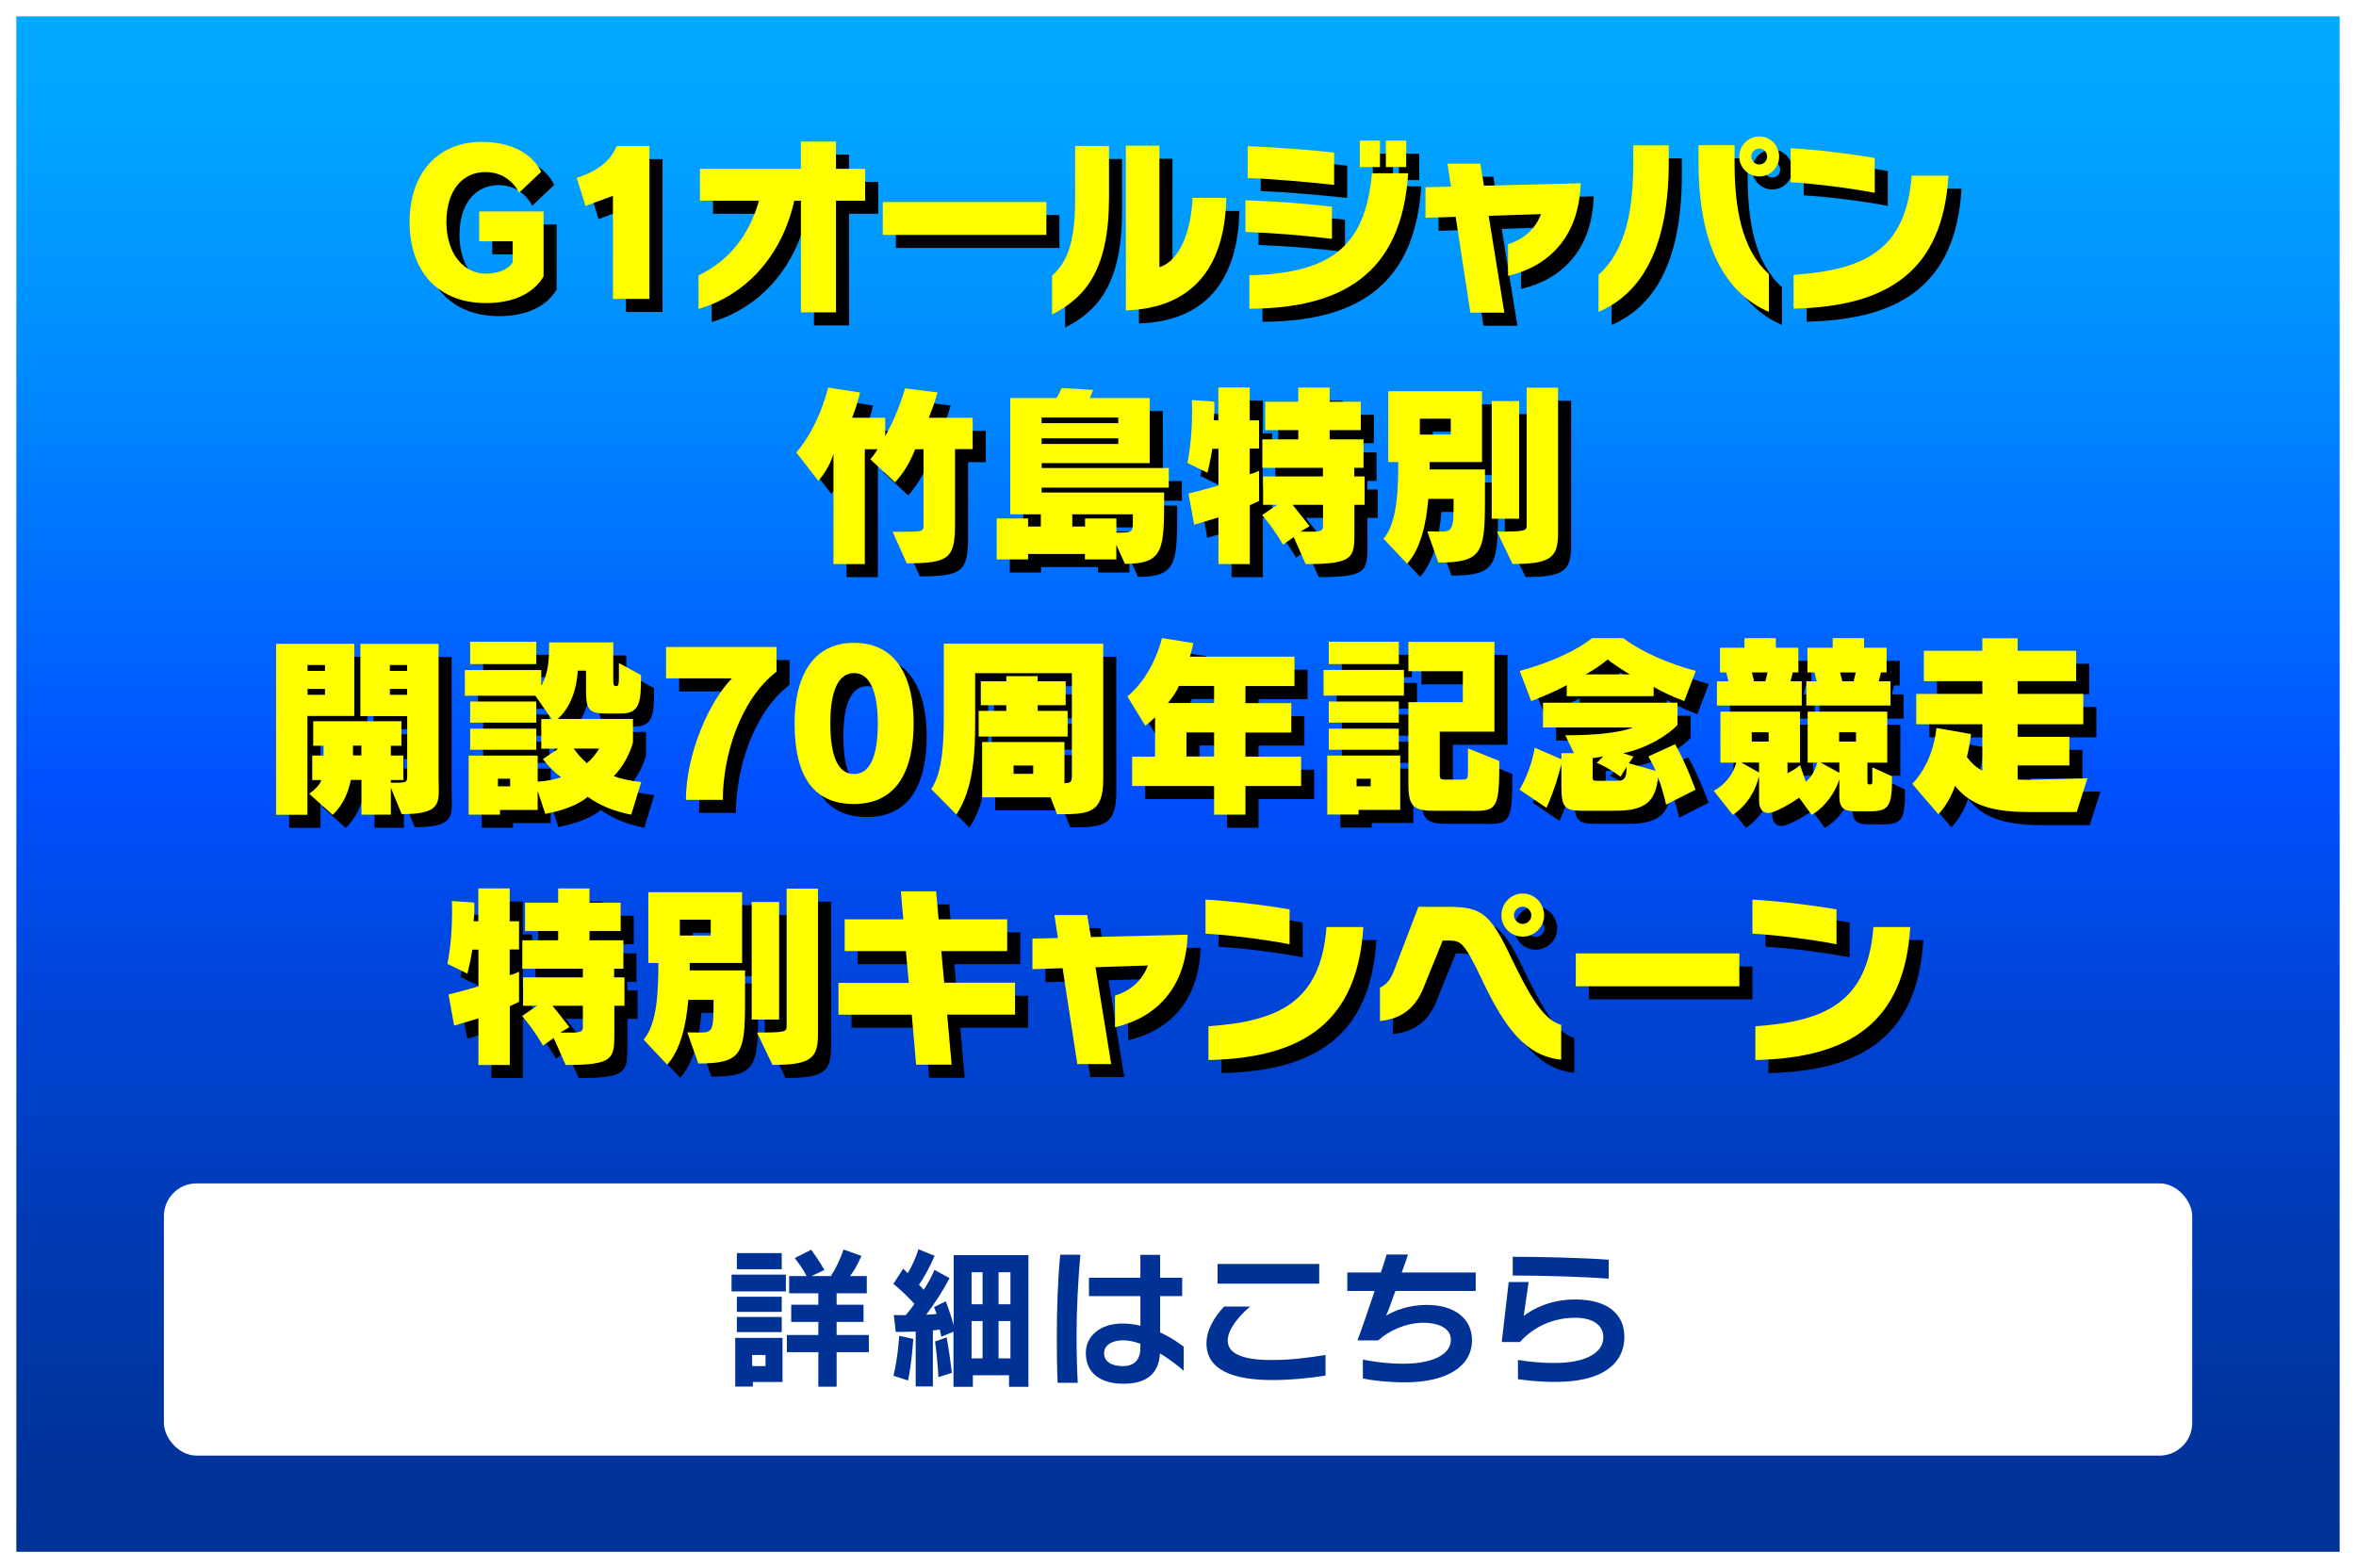 <?xml version="1.0" encoding="UTF-8"?>
<svg id="_レイヤー_2" data-name="レイヤー 2" xmlns="http://www.w3.org/2000/svg" xmlns:xlink="http://www.w3.org/1999/xlink" viewBox="0 0 216.33 144">
  <rect x="0" y="0" width="216.33" height="144" fill="#808080" stroke="none"/>
  <defs>
    <style>
      .cls-1 {
        fill: url(#_名称未設定グラデーション_119);
      }

      .cls-2 {
        fill: #fff;
      }

      .cls-3 {
        fill: #003296;
      }

      .cls-4 {
        fill: none;
        stroke: #fff;
        stroke-miterlimit: 10;
        stroke-width: 3px;
      }

      .cls-5 {
        fill: #ff0;
      }
    </style>
    <linearGradient id="_名称未設定グラデーション_119" data-name="名称未設定グラデーション 119" x1="108.17" y1="142.5" x2="108.17" y2="1.5" gradientUnits="userSpaceOnUse">
      <stop offset="0" stop-color="#003296"/>
      <stop offset=".08" stop-color="#00349d"/>
      <stop offset=".2" stop-color="#003ab2"/>
      <stop offset=".35" stop-color="#0044d5"/>
      <stop offset=".5" stop-color="#0050ff"/>
      <stop offset=".6" stop-color="#06f"/>
      <stop offset=".77" stop-color="#008bff"/>
      <stop offset=".91" stop-color="#00a1ff"/>
      <stop offset="1" stop-color="#0af"/>
    </linearGradient>
  </defs>
  <g id="design">
    <g>
      <rect class="cls-4" x="1.5" y="1.5" width="213.33" height="141"/>
      <rect class="cls-1" x="1.5" y="1.5" width="213.33" height="141"/>
    </g>
    <g>
      <g>
        <path d="M45.81,29.03c-4.32,0-7-2.84-7-7.44s2.7-7.36,6.61-7.36c2.72,0,4.66,1.08,5.47,2.75l-2.02,1.91c-.63-1.17-1.69-1.89-3.1-1.89-2.09,0-3.58,1.67-3.58,4.59s1.6,4.74,3.62,4.74c1.22,0,2.09-.43,2.47-1.04v-1.93h-3.08v-2.74h5.91v5.98c-.95,1.55-2.75,2.43-5.29,2.43Z"/>
        <path d="M57.48,28.65v-9.47l-2.52.94-.81-2.59c1.21-.38,2.14-.9,2.79-1.57.4-.4.68-.85.88-1.35h3.01v14.04h-3.35Z"/>
        <path d="M77.96,19.63v10.25h-3.22v-10.25h-.61c-1.19,5.33-4.68,8.75-8.79,9.94v-3.08c2.92-1.4,4.7-3.84,5.55-6.86h-5.42v-2.93h9.27v-2.5h3.22v2.5h2.68v2.93h-2.68Z"/>
        <path d="M82.26,22.77v-3.02h15.02v3.02h-15.02Z"/>
        <path d="M97.8,30.08v-3.56c1.3-1.17,2.12-2.86,2.12-6.99v-4.93h3.11v4.74c0,6.54-2.07,9.13-5.24,10.75ZM104.58,29.7v-15.12h3.08v11.16c2.09-.68,2.94-3.78,3.04-6.37h3.1c-.13,6.43-3.15,10.14-9.22,10.33Z"/>
        <path d="M115.56,22.51v-2.92c2.38.07,5.6.31,7.94.59v2.95c-2.52-.31-5.69-.56-7.94-.63ZM115.76,17.55v-2.93c2.29.09,5.44.31,7.94.59v2.97c-2.41-.27-5.78-.56-7.94-.63ZM115.92,29.55v-3.08c7.22-.16,10.66-2.43,11.25-9.36h3.33c-.59,9.29-6.14,12.41-14.58,12.44ZM126.06,16.54v-2.43h1.85v2.43h-1.85ZM128.45,16.54v-2.43h1.87v2.43h-1.87Z"/>
        <path d="M139.67,26.53v-2.9c1.58-.52,2.52-1.46,3.03-2.77l-4.81.16,1.44,8.89h-3.12l-1.35-8.8-2.77.09v-2.81l2.34-.05-.32-2.11h3.01l.34,2.02,8.88-.22c-.16,4.93-2.92,7.62-6.66,8.5Z"/>
        <path d="M147.98,29.83v-3.4c2.56-2.27,3.19-6.12,3.19-10.35v-1.53h3.26v1.48c0,7.94-2.48,12.1-6.45,13.81ZM157.16,16.05v-1.51h3.31v1.57c0,4.2.65,8.01,3.15,10.26v3.47c-3.98-1.73-6.46-6.01-6.46-13.79ZM162.74,17.4c-1.03,0-1.84-.83-1.84-1.82s.81-1.85,1.84-1.85,1.82.83,1.82,1.85-.83,1.82-1.82,1.82ZM162.74,14.84c-.4,0-.74.34-.74.74s.34.72.74.72.72-.32.72-.72-.32-.74-.72-.74Z"/>
        <path d="M165.62,17.94v-3.13c2.36.13,5.44.5,7.72.9v3.2c-2.07-.41-5.55-.86-7.72-.97ZM165.89,29.54v-3.1c6.43-.45,10.32-2.21,10.84-9.11h3.38c-.52,8.66-5.46,12.03-14.22,12.21Z"/>
        <path d="M88.89,42.45v6.9c0,3.1-.54,3.58-4.43,3.58l-1.3-2.9h.99c1.84,0,1.85-.04,1.85-.65v-6.93h-.77c-.72,1.93-1.85,3.04-1.85,3.04l-2.27-2.12s.34-.34.67-.92h-1.17v10.55h-2.88v-10.12s-.36,1.3-1.39,2.48l-2.02-2.61c2.14-2.48,2.92-5.96,2.92-5.96l2.92.45s-.16.92-.72,2.32h3.04v1.69c1.21-2.12,1.82-4.39,1.82-4.39l2.99.38s-.27,1.01-.81,2.32h4.03v2.88h-1.62Z"/>
        <path d="M96.84,45.98v.45h11.25v.45c0,4.77-.02,6.1-3.6,6.1l-.79-1.76v1.35h-2.88v-.5h-5.22v.5h-2.88v-3.76h2.88v.74h1.17v-1.12h-2.81v-10.68h4.25c.16-.25.32-.56.47-.92l2.9.18c-.11.25-.22.5-.32.74h5.51v5.98h-9.92v.45h11.67v1.8h-11.67ZM103.88,39.54h-7.04v.52h7.04v-.52ZM103.88,41.45h-7.04v.52h7.04v-.52ZM105.22,48.43h-5.56v1.12h1.17v-.74h2.88v1.3c1.39,0,1.51,0,1.51-.9v-.77Z"/>
        <path d="M115.96,47.62v5.38h-2.88v-4.29s-1.42.45-2.23.67l-.52-2.86c1.01-.23,2.75-.74,2.75-.74v-3.37h-.56c-.18,1.12-.45,2.2-.45,2.2l-1.84-.9c.36-1.76.43-3.71.43-4.83,0-.58-.02-.94-.02-.94l2.05.14s.02.18.02.5c0,.31-.02.74-.07,1.22h.43v-3.02h2.88v3.02h.86v2.59h-.86v2.36c.52-.13.86-.32.86-.32v2.77s-.27.14-.86.4ZM125.56,47.57v2.5c0,2.34-.04,2.93-4.47,2.93l-1.1-2.48-.99.7s-.7-1.31-1.91-2.72l1.37-.94h-1.28v-2.61h5.49v-.79h-5.56v-2.61h3.3v-.85h-3.04v-2.61h3.04v-1.3h2.88v1.3h2.86v2.61h-2.86v.85h3.11v2.61h-.85v.79h.95v2.61h-.95ZM122.68,49.13v-1.57h-2.79c.99,1.22,1.55,1.96,1.55,1.96l-.83.5h1.17c.81,0,.9-.18.9-.52v-.38Z"/>
        <path d="M133.27,52.86l-1.01-2.86c.49,0,.86.02,1.17.02,1.22,0,1.24-.27,1.24-3.01h-2.32c-.18,2.2-.68,4.57-1.95,5.96l-2.16-2.3c1.28-1.49,1.35-4.65,1.35-7.04h-.92v-6.5h8.61v6.5h-4.81v.68h5.08v2.84c0,4.83-.29,5.71-4.29,5.71ZM134.41,39.65h-2.84v1.46h2.84v-1.46ZM138.17,48.83v-10.8h2.52v10.8h-2.52ZM140.08,52.99l-1.42-2.97c2.68,0,2.72-.07,2.72-.63v-12.59h2.88v13.38c0,2.27-.74,2.81-4.18,2.81Z"/>
        <path d="M29.43,66.95v9.07h-2.88v-15.7h7.18v6.63h-4.3ZM31.04,62.27h-1.6v.54h1.6v-.54ZM31.04,64.46h-1.6v.54h1.6v-.54ZM38.08,75.95l-.99-2.41v2.47h-2.7v-3.19h-.97c-.23,1.06-.63,2.2-1.67,3.21l-2.16-1.94c.47-.31.99-.85,1.13-1.26h-.85v-2.25h1.04v-.9h-.95v-2.25h8.1v2.25h-.97v.9h1.15v2.25h-1.15v.25h.22c1.19,0,1.28-.02,1.28-.59v-5.53h-4.3v-6.63h7.18v12.23c0,.45.02.86.02,1.24,0,1.44-.31,2.16-3.4,2.16ZM34.38,69.67h-.77v.9h.77v-.9ZM38.58,62.27h-1.58v.54h1.58v-.54ZM38.58,64.46h-1.58v.54h1.58v-.54Z"/>
        <path d="M59.17,76.01c-1.44-.27-2.88-.81-4-1.64-.43.36-.97.67-1.6.92-.7.29-1.51.5-2.3.65l-.7-2.11v1.75h-3.46v.43h-2.88v-5.42h6.34v2.39c.83-.05,1.71-.23,2.14-.41-.59-.43-1.28-1.15-1.66-1.67l1.42-.95h-1.57v-2.72h.95l-1.49-2.14h-6.48v-2.36h7.02v1.4c.7-1.12.72-2.5.72-3.94h5.89v3.51c0,.5.09.5.32.5.18,0,.2-.31.2-.9v-1.21l2.03,1.1c0,2.43-.07,3.53-1.82,3.53h-1.39c-1.44,0-1.84-.25-1.84-2v-1.93h-.77s0,2.77-1.82,4.43h6.9v2.14s-.38,1.69-1.76,3.11c.68.27,1.64.47,2.52.54l-.92,2.99ZM44.37,62.18v-2.05h6.07v2.05h-6.07ZM44.37,67.56v-1.94h6.07v1.94h-6.07ZM44.37,70.05v-1.94h6.07v1.94h-6.07ZM48.04,72.71h-1.12v.7h1.12v-.7ZM53.88,69.94c.27.4.74.94,1.22,1.35.43-.38.86-.9,1.12-1.35h-2.34Z"/>
        <path d="M67.56,74.65h-3.38c.02-4.27,2.16-9.06,4.23-11.16h-6.05v-2.88h10.14v2.27c-3.35,2.59-4.92,7.72-4.93,11.78Z"/>
        <path d="M79.62,75.03c-3.82,0-5.46-2.65-5.46-7.42,0-4.25,1.64-7.38,5.46-7.38s5.47,3.06,5.47,7.38c0,4.54-1.67,7.42-5.47,7.42ZM79.62,63.01c-1.48,0-2.18,1.71-2.18,4.61,0,3.06.72,4.66,2.18,4.66s2.18-1.6,2.18-4.66c0-2.84-.7-4.61-2.18-4.61Z"/>
        <path d="M98.27,75.99l-.61-1.57h-6.28v-5.08h7.56v3.78c.67,0,.68-.22.68-.77v-9.33h-8.88v4.5c0,2.59-.11,6.09-1.73,8.48l-2.3-2.34c1.12-1.67,1.15-4.65,1.15-6.99v-6.36h14.64v12.44c0,3.21-1.39,3.22-4.23,3.22ZM91.06,68.84v-2.36h2.54v-.52h-2.34v-2.2h2.34v-.47h2.88v.47h2.57v2.2h-2.57v.52h2.75v2.36h-8.17ZM96.07,71.5h-1.8v.76h1.8v-.76Z"/>
        <path d="M115.56,73.38v2.63h-2.88v-2.63h-7.53v-2.7h2.11v-3.6c-.2.18-.61.56-.9.76l-1.64-2.68c2.47-2.07,3.17-5.37,3.17-5.37l2.88.47s-.09.49-.31,1.24h9.6v2.7h-4.5v1.57h4.21v2.7h-4.21v2.21h5.11v2.7h-5.11ZM112.68,64.19h-3.24c-.25.68-1.01,1.57-1.01,1.57h4.25v-1.57ZM112.68,68.46h-2.54v2.21h2.54v-2.21Z"/>
        <path d="M122.73,65.08v-2.36h7.38v2.36h-7.38ZM125.95,75.57v.43h-2.88v-5.42h6.7v4.99h-3.82ZM123.21,62.18v-2.05h6.43v2.05h-6.43ZM123.21,67.56v-1.94h6.43v1.94h-6.43ZM123.21,70.05v-1.94h6.43v1.94h-6.43ZM127.06,72.71h-1.3v.7h1.3v-.7ZM136.35,75.65h-3.58c-1.8,0-2.25-.47-2.25-2.41v-7.56h5v-2.84h-5v-2.7h7.9v8.25h-5.02v3.91c0,.41.04.49.5.49h1.37c.7,0,.72-.02.72-.83v-2.03l2.88,1.15c0,4.41-.22,4.59-2.52,4.59Z"/>
        <path d="M154.18,75.09s-.27-1.28-.74-2.54c-.2,2.34-1.3,3.1-3.92,3.1h-3.08c-1.48,0-1.87-.29-1.87-2.09v-2.25c-.16.74-.59,2.32-1.37,4.07l-2.48-1.67c1.12-1.84,1.4-3.85,1.4-3.85l2.45,1.06v-.56h1.15l-.79-1.64h.16c4.65,0,6.05-.72,6.05-.72h-8.26v-2.27h12.35v2.03c-.85.95-2.84,2.16-4.99,2.61.4.13.95.31.95.31l-.43.61,2.47.7c-.2-.47-.67-1.33-.67-1.33l2.45-1.12c1.12,2,1.87,4.18,1.87,4.18l-2.7,1.37ZM155.85,65.58c-.88-.32-1.91-.79-2.81-1.3v.85h-7.98v-1.01c-.77.41-2.07,1.01-3.26,1.46l-1.06-2.77c3.19-.86,5.4-2.03,6.66-3.01h2.85c1.87,1.4,4.41,2.41,6.66,3.01l-1.06,2.77ZM148.81,61.76c-.45.41-1.39,1.03-2.02,1.37h4.07c-.52-.29-1.57-.99-2.05-1.37ZM150,72.53s-.97-.77-2.18-1.28l.59-.59c-.25.05-.72.13-.97.16v1.76c0,.25.05.32.36.32h1.82c.52-.02.94.05.94-1.28l-.56.9Z"/>
        <path d="M172.28,75.7h-.61c-.99,0-1.58-.14-1.58-1.37v-1.58c-.32,1.12-1.26,2.54-2.54,3.28l-1.15-1.58c-.97.68-1.82,1.1-2.36,1.31-.18.07-.34.09-.49.09-.54,0-.83-.43-.83-1.13v-2.25c-.29,1.21-1.01,2.61-2.41,3.56l-1.75-2.21c1.08-.58,1.8-1.58,2.07-2.59h-1.46v-4.68h7.31v4.68h-1.15v.97c.47-.22.94-.54,1.15-.74l.54,1.53c.45-.41.81-.9,1.04-1.76h-.88v-4.68h7.31v4.68h-1.82v1.8c0,.2.05.2.23.2s.22-.02.22-.31v-1.26l1.8.83v.45c0,2.77-.58,2.77-2.65,2.77ZM158.85,65.99v-2.23h1.06l-.2-.81h-.58v-2.27h2.25v-.88h2.88v.88h2.07v2.27h-.52l-.2.81h1.03v2.23h-7.8ZM162.72,71.22h-1.64l1.64.92v-.92ZM162.06,62.95l.2.81h1.04l.2-.81h-1.44ZM163.6,68.44h-1.55v.86h1.55v-.86ZM167.06,65.99v-2.23h.95l-.2-.81h-.65v-2.27h2.32v-.88h2.88v.88h2.07v2.27h-.52l-.2.81h1.08v2.23h-7.74ZM170.09,71.22h-1.73l1.73.95v-.95ZM171.62,68.44h-1.55v.86h1.55v-.86ZM170.16,62.95l.2.81h1.04l.2-.81h-1.44Z"/>
        <path d="M191.89,75.77h-4.23c-3.4,0-5.46-.54-6.95-2.41-.54,1.66-1.53,2.61-1.53,2.61l-2.4-2.79s1.85-1.67,2.23-5.13l3.17.56c-.09.76-.22,1.46-.38,2.11.4.54.86.95,1.42,1.26v-4.27h-6.07v-2.79h6.07v-1.17h-5.37v-2.79h5.37v-1.15h3.24v1.15h5.37v2.79h-5.37v1.17h6.03v2.79h-6.03v1.15h4.75v2.63h-4.75v1.3c.38,0,.77.02,1.19.02l5.22-.14-.99,3.11Z"/>
        <path d="M48.01,93.62v5.38h-2.88v-4.29s-1.42.45-2.23.67l-.52-2.86c1.01-.23,2.75-.74,2.75-.74v-3.37h-.56c-.18,1.12-.45,2.2-.45,2.2l-1.84-.9c.36-1.76.43-3.71.43-4.83,0-.58-.02-.94-.02-.94l2.05.14s.02.18.02.5c0,.31-.02.74-.07,1.22h.43v-3.02h2.88v3.02h.86v2.59h-.86v2.36c.52-.13.86-.32.86-.32v2.77s-.27.14-.86.4ZM57.61,93.57v2.5c0,2.34-.04,2.93-4.47,2.93l-1.1-2.48-.99.7s-.7-1.31-1.91-2.72l1.37-.94h-1.28v-2.61h5.49v-.79h-5.56v-2.61h3.29v-.85h-3.04v-2.61h3.04v-1.3h2.88v1.3h2.86v2.61h-2.86v.85h3.11v2.61h-.85v.79h.95v2.61h-.95ZM54.72,95.13v-1.57h-2.79c.99,1.22,1.55,1.96,1.55,1.96l-.83.5h1.17c.81,0,.9-.18.9-.52v-.38Z"/>
        <path d="M65.32,98.86l-1.01-2.86c.49,0,.86.02,1.17.02,1.22,0,1.24-.27,1.24-3.01h-2.32c-.18,2.2-.68,4.57-1.94,5.96l-2.16-2.3c1.28-1.49,1.35-4.65,1.35-7.04h-.92v-6.5h8.61v6.5h-4.81v.68h5.08v2.84c0,4.83-.29,5.71-4.29,5.71ZM66.46,85.65h-2.84v1.46h2.84v-1.46ZM70.22,94.83v-10.8h2.52v10.8h-2.52ZM72.13,98.99l-1.42-2.97c2.68,0,2.72-.07,2.72-.63v-12.59h2.88v13.38c0,2.27-.74,2.81-4.18,2.81Z"/>
        <path d="M88.17,94.38l.41,4.59h-3.26l-.4-4.59h-6.73v-2.92h6.46l-.27-2.92h-5.62v-2.92h5.38l-.22-2.57h3.24l.22,2.57h6.3v2.92h-6.05l.27,2.9h6.5v2.93h-6.25Z"/>
        <path d="M103.58,95.53v-2.9c1.58-.52,2.52-1.46,3.02-2.77l-4.81.16,1.44,8.89h-3.11l-1.35-8.8-2.77.09v-2.81l2.34-.05-.32-2.11h3.01l.34,2.02,8.88-.22c-.16,4.93-2.92,7.62-6.66,8.5Z"/>
        <path d="M111.89,86.94v-3.13c2.36.13,5.44.5,7.72.9v3.2c-2.07-.41-5.55-.86-7.72-.97ZM112.16,98.54v-3.1c6.43-.45,10.32-2.21,10.84-9.11h3.38c-.52,8.66-5.46,12.03-14.22,12.21Z"/>
        <path d="M137.31,91.23c-1.67-3.46-1.91-3.66-3.1-3.66h-.54l-1.6,3.93c-.79,2.25-2.12,3.24-4.16,3.46v-3.06c.61-.29,1.01-.76,1.37-1.78l2.16-5.65h2.61c3.17,0,3.94.52,5.91,4.68,1.4,2.86,2.79,5.69,4.59,6.16v3.2c-3.29-.34-5.19-2.97-7.24-7.27ZM141.02,87.21c-1.1,0-1.96-.88-1.96-1.96s.86-2,1.96-2,1.96.92,1.96,2-.88,1.96-1.96,1.96ZM141.02,84.46c-.43,0-.81.36-.81.79s.38.79.81.79.79-.36.79-.79-.38-.79-.79-.79Z"/>
        <path d="M145.89,91.77v-3.02h15.02v3.02h-15.02Z"/>
        <path d="M162.11,86.94v-3.13c2.36.13,5.44.5,7.72.9v3.2c-2.07-.41-5.55-.86-7.72-.97ZM162.38,98.54v-3.1c6.43-.45,10.32-2.21,10.84-9.11h3.38c-.52,8.66-5.46,12.03-14.22,12.21Z"/>
      </g>
      <g>
        <path class="cls-5" d="M44.61,27.83c-4.32,0-7-2.84-7-7.44s2.7-7.36,6.61-7.36c2.72,0,4.66,1.08,5.47,2.75l-2.02,1.91c-.63-1.17-1.69-1.89-3.1-1.89-2.09,0-3.58,1.67-3.58,4.59s1.6,4.74,3.62,4.74c1.22,0,2.09-.43,2.47-1.04v-1.93h-3.08v-2.74h5.91v5.98c-.95,1.55-2.75,2.43-5.29,2.43Z"/>
        <path class="cls-5" d="M56.28,27.45v-9.47l-2.52.94-.81-2.59c1.21-.38,2.14-.9,2.79-1.57.4-.4.68-.85.88-1.35h3.01v14.04h-3.35Z"/>
        <path class="cls-5" d="M76.76,18.43v10.25h-3.22v-10.25h-.61c-1.19,5.33-4.68,8.75-8.79,9.94v-3.08c2.92-1.4,4.7-3.84,5.55-6.86h-5.42v-2.93h9.27v-2.5h3.22v2.5h2.68v2.93h-2.68Z"/>
        <path class="cls-5" d="M81.06,21.57v-3.02h15.02v3.02h-15.02Z"/>
        <path class="cls-5" d="M96.6,28.88v-3.56c1.3-1.17,2.12-2.86,2.12-6.99v-4.93h3.11v4.74c0,6.54-2.07,9.13-5.24,10.75ZM103.38,28.5v-15.12h3.08v11.16c2.09-.68,2.94-3.78,3.04-6.37h3.1c-.13,6.43-3.15,10.14-9.22,10.33Z"/>
        <path class="cls-5" d="M114.36,21.31v-2.92c2.38.07,5.6.31,7.94.59v2.95c-2.52-.31-5.69-.56-7.94-.63ZM114.56,16.35v-2.93c2.29.09,5.44.31,7.94.59v2.97c-2.41-.27-5.78-.56-7.94-.63ZM114.72,28.35v-3.08c7.22-.16,10.66-2.43,11.25-9.36h3.33c-.59,9.29-6.14,12.41-14.58,12.44ZM124.86,15.34v-2.43h1.85v2.43h-1.85ZM127.25,15.34v-2.43h1.87v2.43h-1.87Z"/>
        <path class="cls-5" d="M138.47,25.33v-2.9c1.58-.52,2.52-1.46,3.03-2.77l-4.81.16,1.44,8.89h-3.12l-1.35-8.8-2.77.09v-2.81l2.34-.05-.32-2.11h3.01l.34,2.02,8.88-.22c-.16,4.93-2.92,7.62-6.66,8.5Z"/>
        <path class="cls-5" d="M146.78,28.63v-3.4c2.56-2.27,3.19-6.12,3.19-10.35v-1.53h3.26v1.48c0,7.94-2.48,12.1-6.45,13.81ZM155.96,14.85v-1.51h3.31v1.57c0,4.2.65,8.01,3.15,10.26v3.47c-3.98-1.73-6.46-6.01-6.46-13.79ZM161.54,16.2c-1.03,0-1.84-.83-1.84-1.82s.81-1.85,1.84-1.85,1.82.83,1.82,1.85-.83,1.82-1.82,1.82ZM161.54,13.64c-.4,0-.74.34-.74.74s.34.72.74.72.72-.32.72-.72-.32-.74-.72-.74Z"/>
        <path class="cls-5" d="M164.42,16.74v-3.13c2.36.13,5.44.5,7.72.9v3.2c-2.07-.41-5.55-.86-7.72-.97ZM164.69,28.34v-3.1c6.43-.45,10.32-2.21,10.84-9.11h3.38c-.52,8.66-5.46,12.03-14.22,12.21Z"/>
        <path class="cls-5" d="M87.69,41.25v6.9c0,3.1-.54,3.58-4.43,3.58l-1.3-2.9h.99c1.84,0,1.85-.04,1.85-.65v-6.93h-.77c-.72,1.93-1.85,3.04-1.85,3.04l-2.27-2.12s.34-.34.67-.92h-1.17v10.55h-2.88v-10.12s-.36,1.3-1.39,2.48l-2.02-2.61c2.14-2.48,2.92-5.96,2.92-5.96l2.92.45s-.16.92-.72,2.32h3.04v1.69c1.21-2.12,1.82-4.39,1.82-4.39l2.99.38s-.27,1.01-.81,2.32h4.03v2.88h-1.62Z"/>
        <path class="cls-5" d="M95.64,44.78v.45h11.25v.45c0,4.77-.02,6.1-3.6,6.1l-.79-1.76v1.35h-2.88v-.5h-5.22v.5h-2.88v-3.76h2.88v.74h1.17v-1.12h-2.81v-10.68h4.25c.16-.25.32-.56.47-.92l2.9.18c-.11.25-.22.5-.32.74h5.51v5.98h-9.92v.45h11.67v1.8h-11.67ZM102.68,38.34h-7.04v.52h7.04v-.52ZM102.68,40.25h-7.04v.52h7.04v-.52ZM104.02,47.23h-5.56v1.12h1.17v-.74h2.88v1.3c1.39,0,1.51,0,1.51-.9v-.77Z"/>
        <path class="cls-5" d="M114.76,46.42v5.38h-2.88v-4.29s-1.42.45-2.23.67l-.52-2.86c1.01-.23,2.75-.74,2.75-.74v-3.37h-.56c-.18,1.12-.45,2.2-.45,2.2l-1.84-.9c.36-1.76.43-3.71.43-4.83,0-.58-.02-.94-.02-.94l2.05.14s.02.18.02.5c0,.31-.02.74-.07,1.22h.43v-3.02h2.88v3.02h.86v2.59h-.86v2.36c.52-.13.86-.32.86-.32v2.77s-.27.14-.86.4ZM124.36,46.37v2.5c0,2.34-.04,2.93-4.47,2.93l-1.1-2.48-.99.7s-.7-1.31-1.91-2.72l1.37-.94h-1.28v-2.61h5.49v-.79h-5.56v-2.61h3.3v-.85h-3.04v-2.61h3.04v-1.3h2.88v1.3h2.86v2.61h-2.86v.85h3.11v2.61h-.85v.79h.95v2.61h-.95ZM121.48,47.93v-1.57h-2.79c.99,1.22,1.55,1.96,1.55,1.96l-.83.5h1.17c.81,0,.9-.18.9-.52v-.38Z"/>
        <path class="cls-5" d="M132.07,51.66l-1.01-2.86c.49,0,.86.02,1.17.02,1.22,0,1.24-.27,1.24-3.01h-2.32c-.18,2.2-.68,4.57-1.95,5.96l-2.16-2.3c1.28-1.49,1.35-4.65,1.35-7.04h-.92v-6.5h8.61v6.5h-4.81v.68h5.08v2.84c0,4.83-.29,5.71-4.29,5.71ZM133.21,38.45h-2.84v1.46h2.84v-1.46ZM136.97,47.63v-10.8h2.52v10.8h-2.52ZM138.88,51.79l-1.42-2.97c2.68,0,2.72-.07,2.72-.63v-12.59h2.88v13.38c0,2.27-.74,2.81-4.18,2.81Z"/>
        <path class="cls-5" d="M28.23,65.75v9.07h-2.88v-15.7h7.18v6.63h-4.3ZM29.84,61.07h-1.6v.54h1.6v-.54ZM29.84,63.26h-1.6v.54h1.6v-.54ZM36.88,74.75l-.99-2.41v2.47h-2.7v-3.19h-.97c-.23,1.06-.63,2.2-1.67,3.21l-2.16-1.94c.47-.31.99-.85,1.13-1.26h-.85v-2.25h1.04v-.9h-.95v-2.25h8.1v2.25h-.97v.9h1.15v2.25h-1.15v.25h.22c1.19,0,1.28-.02,1.28-.59v-5.53h-4.3v-6.63h7.18v12.23c0,.45.02.86.02,1.24,0,1.44-.31,2.16-3.4,2.16ZM33.18,68.47h-.77v.9h.77v-.9ZM37.38,61.07h-1.58v.54h1.58v-.54ZM37.38,63.26h-1.58v.54h1.58v-.54Z"/>
        <path class="cls-5" d="M57.97,74.81c-1.44-.27-2.88-.81-4-1.64-.43.36-.97.67-1.6.92-.7.29-1.51.5-2.3.65l-.7-2.11v1.75h-3.46v.43h-2.88v-5.42h6.34v2.39c.83-.05,1.71-.23,2.14-.41-.59-.43-1.28-1.15-1.66-1.67l1.42-.95h-1.57v-2.72h.95l-1.49-2.14h-6.48v-2.36h7.02v1.4c.7-1.12.72-2.5.72-3.94h5.89v3.51c0,.5.09.5.32.5.18,0,.2-.31.2-.9v-1.21l2.03,1.1c0,2.43-.07,3.53-1.82,3.53h-1.39c-1.44,0-1.84-.25-1.84-2v-1.93h-.77s0,2.77-1.82,4.43h6.9v2.14s-.38,1.69-1.76,3.11c.68.27,1.64.47,2.52.54l-.92,2.99ZM43.17,60.98v-2.05h6.07v2.05h-6.07ZM43.17,66.36v-1.94h6.07v1.94h-6.07ZM43.17,68.85v-1.94h6.07v1.94h-6.07ZM46.84,71.51h-1.12v.7h1.12v-.7ZM52.68,68.74c.27.4.74.94,1.22,1.35.43-.38.86-.9,1.12-1.35h-2.34Z"/>
        <path class="cls-5" d="M66.36,73.45h-3.38c.02-4.27,2.16-9.06,4.23-11.16h-6.05v-2.88h10.14v2.27c-3.35,2.59-4.92,7.72-4.93,11.78Z"/>
        <path class="cls-5" d="M78.42,73.83c-3.82,0-5.46-2.65-5.46-7.42,0-4.25,1.64-7.38,5.46-7.38s5.47,3.06,5.47,7.38c0,4.54-1.67,7.42-5.47,7.42ZM78.42,61.81c-1.48,0-2.18,1.71-2.18,4.61,0,3.06.72,4.66,2.18,4.66s2.18-1.6,2.18-4.66c0-2.84-.7-4.61-2.18-4.61Z"/>
        <path class="cls-5" d="M97.07,74.79l-.61-1.57h-6.28v-5.08h7.56v3.78c.67,0,.68-.22.68-.77v-9.33h-8.88v4.5c0,2.59-.11,6.09-1.73,8.48l-2.3-2.34c1.12-1.67,1.15-4.65,1.15-6.99v-6.36h14.64v12.44c0,3.21-1.39,3.22-4.23,3.22ZM89.86,67.64v-2.36h2.54v-.52h-2.34v-2.2h2.34v-.47h2.88v.47h2.57v2.2h-2.57v.52h2.75v2.36h-8.17ZM94.87,70.3h-1.8v.76h1.8v-.76Z"/>
        <path class="cls-5" d="M114.36,72.18v2.63h-2.88v-2.63h-7.53v-2.7h2.11v-3.6c-.2.18-.61.56-.9.76l-1.64-2.68c2.47-2.07,3.17-5.37,3.17-5.37l2.88.47s-.09.49-.31,1.24h9.6v2.7h-4.5v1.57h4.21v2.7h-4.21v2.21h5.11v2.7h-5.11ZM111.48,62.99h-3.24c-.25.68-1.01,1.57-1.01,1.57h4.25v-1.57ZM111.48,67.26h-2.54v2.21h2.54v-2.21Z"/>
        <path class="cls-5" d="M121.53,63.88v-2.36h7.38v2.36h-7.38ZM124.75,74.37v.43h-2.88v-5.42h6.7v4.99h-3.82ZM122.01,60.98v-2.05h6.43v2.05h-6.43ZM122.01,66.36v-1.94h6.43v1.94h-6.43ZM122.01,68.85v-1.94h6.43v1.94h-6.43ZM125.86,71.51h-1.3v.7h1.3v-.7ZM135.15,74.45h-3.58c-1.8,0-2.25-.47-2.25-2.41v-7.56h5v-2.84h-5v-2.7h7.9v8.25h-5.02v3.91c0,.41.04.49.5.49h1.37c.7,0,.72-.02.72-.83v-2.03l2.88,1.15c0,4.41-.22,4.59-2.52,4.59Z"/>
        <path class="cls-5" d="M152.98,73.89s-.27-1.28-.74-2.54c-.2,2.34-1.3,3.1-3.92,3.1h-3.08c-1.48,0-1.87-.29-1.87-2.09v-2.25c-.16.74-.59,2.32-1.37,4.07l-2.48-1.67c1.12-1.84,1.4-3.85,1.4-3.85l2.45,1.06v-.56h1.15l-.79-1.64h.16c4.65,0,6.05-.72,6.05-.72h-8.26v-2.27h12.35v2.03c-.85.95-2.84,2.16-4.99,2.61.4.13.95.31.95.31l-.43.61,2.47.7c-.2-.47-.67-1.33-.67-1.33l2.45-1.12c1.12,2,1.87,4.18,1.87,4.18l-2.7,1.37ZM154.65,64.38c-.88-.32-1.91-.79-2.81-1.3v.85h-7.98v-1.01c-.77.41-2.07,1.01-3.26,1.46l-1.06-2.77c3.19-.86,5.4-2.03,6.66-3.01h2.85c1.87,1.4,4.41,2.41,6.66,3.01l-1.06,2.77ZM147.61,60.56c-.45.41-1.39,1.03-2.02,1.37h4.07c-.52-.29-1.57-.99-2.05-1.37ZM148.8,71.33s-.97-.77-2.18-1.28l.59-.59c-.25.05-.72.13-.97.16v1.76c0,.25.05.32.36.32h1.82c.52-.02.94.05.94-1.28l-.56.9Z"/>
        <path class="cls-5" d="M171.08,74.5h-.61c-.99,0-1.58-.14-1.58-1.37v-1.58c-.32,1.12-1.26,2.54-2.54,3.28l-1.15-1.58c-.97.68-1.82,1.1-2.36,1.31-.18.07-.34.09-.49.09-.54,0-.83-.43-.83-1.13v-2.25c-.29,1.21-1.01,2.61-2.41,3.56l-1.75-2.21c1.08-.58,1.8-1.58,2.07-2.59h-1.46v-4.68h7.31v4.68h-1.15v.97c.47-.22.94-.54,1.15-.74l.54,1.53c.45-.41.81-.9,1.04-1.76h-.88v-4.68h7.31v4.68h-1.82v1.8c0,.2.05.2.23.2s.22-.02.22-.31v-1.26l1.8.83v.45c0,2.77-.58,2.77-2.65,2.77ZM157.65,64.79v-2.23h1.06l-.2-.81h-.58v-2.27h2.25v-.88h2.88v.88h2.07v2.27h-.52l-.2.81h1.03v2.23h-7.8ZM161.52,70.02h-1.64l1.64.92v-.92ZM160.86,61.75l.2.81h1.04l.2-.81h-1.44ZM162.4,67.24h-1.55v.86h1.55v-.86ZM165.86,64.79v-2.23h.95l-.2-.81h-.65v-2.27h2.32v-.88h2.88v.88h2.07v2.27h-.52l-.2.81h1.08v2.23h-7.74ZM168.89,70.02h-1.73l1.73.95v-.95ZM170.42,67.24h-1.55v.86h1.55v-.86ZM168.96,61.75l.2.81h1.04l.2-.81h-1.44Z"/>
        <path class="cls-5" d="M190.69,74.57h-4.23c-3.4,0-5.46-.54-6.95-2.41-.54,1.66-1.53,2.61-1.53,2.61l-2.4-2.79s1.85-1.67,2.23-5.13l3.17.56c-.09.76-.22,1.46-.38,2.11.4.54.86.95,1.42,1.26v-4.27h-6.07v-2.79h6.07v-1.17h-5.37v-2.79h5.37v-1.15h3.24v1.15h5.37v2.79h-5.37v1.17h6.03v2.79h-6.03v1.15h4.75v2.63h-4.75v1.3c.38,0,.77.02,1.19.02l5.22-.14-.99,3.11Z"/>
        <path class="cls-5" d="M46.81,92.42v5.38h-2.88v-4.29s-1.42.45-2.23.67l-.52-2.86c1.01-.23,2.75-.74,2.75-.74v-3.37h-.56c-.18,1.12-.45,2.2-.45,2.2l-1.84-.9c.36-1.76.43-3.71.43-4.83,0-.58-.02-.94-.02-.94l2.05.14s.02.18.02.5c0,.31-.02.74-.07,1.22h.43v-3.02h2.88v3.02h.86v2.59h-.86v2.36c.52-.13.86-.32.86-.32v2.77s-.27.14-.86.4ZM56.41,92.37v2.5c0,2.34-.04,2.93-4.47,2.93l-1.1-2.48-.99.7s-.7-1.31-1.91-2.72l1.37-.94h-1.28v-2.61h5.49v-.79h-5.56v-2.61h3.29v-.85h-3.04v-2.61h3.04v-1.3h2.88v1.3h2.86v2.61h-2.86v.85h3.11v2.61h-.85v.79h.95v2.61h-.95ZM53.52,93.93v-1.57h-2.79c.99,1.22,1.55,1.96,1.55,1.96l-.83.5h1.17c.81,0,.9-.18.9-.52v-.38Z"/>
        <path class="cls-5" d="M64.12,97.66l-1.01-2.86c.49,0,.86.02,1.17.02,1.22,0,1.24-.27,1.24-3.01h-2.32c-.18,2.2-.68,4.57-1.94,5.96l-2.16-2.3c1.28-1.49,1.35-4.65,1.35-7.04h-.92v-6.5h8.61v6.5h-4.81v.68h5.08v2.84c0,4.83-.29,5.71-4.29,5.71ZM65.26,84.45h-2.84v1.46h2.84v-1.46ZM69.02,93.63v-10.8h2.52v10.8h-2.52ZM70.93,97.79l-1.42-2.97c2.68,0,2.72-.07,2.72-.63v-12.59h2.88v13.38c0,2.27-.74,2.81-4.18,2.81Z"/>
        <path class="cls-5" d="M86.97,93.18l.41,4.59h-3.26l-.4-4.59h-6.73v-2.92h6.46l-.27-2.92h-5.62v-2.92h5.38l-.22-2.57h3.24l.22,2.57h6.3v2.92h-6.05l.27,2.9h6.5v2.93h-6.25Z"/>
        <path class="cls-5" d="M102.38,94.33v-2.9c1.58-.52,2.52-1.46,3.02-2.77l-4.81.16,1.44,8.89h-3.11l-1.35-8.8-2.77.09v-2.81l2.34-.05-.32-2.11h3.01l.34,2.02,8.88-.22c-.16,4.93-2.92,7.62-6.66,8.5Z"/>
        <path class="cls-5" d="M110.69,85.74v-3.13c2.36.13,5.44.5,7.72.9v3.2c-2.07-.41-5.55-.86-7.72-.97ZM110.96,97.34v-3.1c6.43-.45,10.32-2.21,10.84-9.11h3.38c-.52,8.66-5.46,12.03-14.22,12.21Z"/>
        <path class="cls-5" d="M136.11,90.03c-1.67-3.46-1.91-3.66-3.1-3.66h-.54l-1.6,3.93c-.79,2.25-2.12,3.24-4.16,3.46v-3.06c.61-.29,1.01-.76,1.37-1.78l2.16-5.65h2.61c3.17,0,3.94.52,5.91,4.68,1.4,2.86,2.79,5.69,4.59,6.16v3.2c-3.29-.34-5.19-2.97-7.24-7.27ZM139.82,86.01c-1.1,0-1.96-.88-1.96-1.96s.86-2,1.96-2,1.96.92,1.96,2-.88,1.96-1.96,1.96ZM139.82,83.26c-.43,0-.81.36-.81.79s.38.79.81.79.79-.36.79-.79-.38-.79-.79-.79Z"/>
        <path class="cls-5" d="M144.69,90.57v-3.02h15.02v3.02h-15.02Z"/>
        <path class="cls-5" d="M160.91,85.74v-3.13c2.36.13,5.44.5,7.72.9v3.2c-2.07-.41-5.55-.86-7.72-.97ZM161.18,97.34v-3.1c6.43-.45,10.32-2.21,10.84-9.11h3.38c-.52,8.66-5.46,12.03-14.22,12.21Z"/>
      </g>
    </g>
    <rect class="cls-2" x="15.05" y="108.67" width="186.24" height="25" rx="3" ry="3"/>
    <g>
      <path class="cls-3" d="M67.17,118.59v-1.54h4.99v1.54h-4.99ZM69.13,126.91v.42h-1.62v-4.47h4.34v4.05h-2.72ZM67.66,116.55v-1.48h4.12v1.48h-4.12ZM67.66,120.47v-1.39h4.12v1.39h-4.12ZM67.66,122.33v-1.39h4.12v1.39h-4.12ZM70.29,124.43h-1.23v1.02h1.23v-1.02ZM76.82,124.17v3.17h-1.68v-3.17h-2.89v-1.58h2.89v-1.2h-2.49v-1.58h2.49v-1.05h-2.68v-1.58h1.6c-.25-.52-.64-1.08-1.09-1.65l1.51-.77c.66.87,1.22,1.86,1.22,1.86l-1.18.56h1.76c.46-.67.85-1.5,1.18-2.44l1.64.59c-.34.77-.71,1.42-1.05,1.85h1.54v1.58h-2.77v1.05h2.47v1.58h-2.47v1.2h2.96v1.58h-2.96Z"/>
      <path class="cls-3" d="M92.65,127.35v-1.06h-3.32v1.06h-1.78v-5.06l-1.12.46s-.04-.28-.14-.66c-.18.03-.52.08-.63.08v5.15h-1.58v-5.04c-.84.03-1.83.03-1.83.03l-.18-1.55s.48.01,1.09.01c.27-.31.56-.67.8-1.04-.56-.62-1.23-1.27-1.93-1.83l.9-1.4.41.41c.41-.63.77-1.46.99-2.19l1.49.6c-.39.91-.98,2.02-1.44,2.66.13.13.35.35.43.46.34-.48.73-1.19.99-1.83l1.39.76c-.55,1.05-1.25,2.16-2.14,3.36.18,0,.73-.04.95-.07-.07-.22-.15-.43-.24-.63l1.08-.53c.24.59.55,1.54.73,2.2v-6.44h6.86v12.09h-1.76ZM83.38,126.77l-1.34-.43c.41-1.69.53-3.67.53-3.67l1.29.28s-.14,2.21-.48,3.82ZM86.17,126.47s-.08-1.62-.31-3.28l1.06-.38c.18.98.36,2.19.48,3.26l-1.23.39ZM90.22,116.83h-1.01v2.94h1.01v-2.94ZM90.22,121.31h-1.01v3.43h1.01v-3.43ZM92.78,116.83h-1.09v2.94h1.09v-2.94ZM92.78,121.31h-1.09v3.43h1.09v-3.43Z"/>
      <path class="cls-3" d="M98.85,122.71c0,1.37.03,2.79.11,4.27h-1.85c-.06-1.41-.07-2.82-.07-4.24,0-2.63.08-5.06.31-7.52h1.85c-.21,2.48-.35,4.89-.35,7.49ZM106.51,124.28c-.11,1.85-1.21,2.79-3.35,2.79-1.93,0-3.46-.84-3.46-2.83,0-1.5,1.26-2.7,3.36-2.7.57,0,1.12.07,1.65.2v-2.72h-4.72v-1.68h4.72v-2.11h1.81v2.11h2.03v1.68h-2.03v3.33c1.18.55,1.99,1.18,2.17,1.32v2.21c-.27-.24-1.11-.95-2.18-1.6ZM104.72,123.4c-.55-.2-1.09-.32-1.6-.32-1.08,0-1.74.49-1.74,1.19,0,.81.74,1.18,1.72,1.18,1.09,0,1.61-.62,1.61-1.69v-.35Z"/>
      <path class="cls-3" d="M116.8,126.73c-3.46,0-6.02-.87-6.02-3.36,0-1.29.77-2.49,1.62-3.39h2.39c-1.11.92-2.06,2.16-2.06,3.12,0,1.19,1.34,1.79,4.01,1.79,1.77,0,3.32-.2,4.97-.46v1.89c-1.51.24-3.22.41-4.92.41ZM111.8,117.88v-1.81h9.33v1.81h-9.33Z"/>
      <path class="cls-3" d="M128.13,118.54c-.39,1.12-.77,2.14-.87,2.28.78-.46,2.06-.99,3.75-.99,2.54,0,4.15,1.25,4.15,3.24,0,2.44-2.37,3.87-6.15,3.87-1.49,0-2.89-.15-3.87-.35v-1.74c1.01.2,2.23.38,3.75.38,2.28,0,4.33-.67,4.33-2.21,0-.94-.95-1.55-2.54-1.55s-3.22.76-4.13,1.62h-1.91c.21-.52.94-2.62,1.58-4.54h-2.51v-1.7h3.08c.28-.8.46-1.41.53-1.65h1.96c-.07.25-.29.9-.57,1.65h6.79v1.7h-7.4Z"/>
      <path class="cls-3" d="M142.88,126.9c-1.68,0-2.69-.14-3.5-.25v-1.77c.85.14,1.89.28,3.43.28,2.49,0,4.41-.78,4.41-2.37,0-1.02-.85-1.78-2.59-1.78-2.46,0-4.16,1.2-5.07,2.23h-1.67l.64-5.51h1.83l-.45,3.11c.88-.67,2.48-1.51,4.73-1.51,3.11,0,4.51,1.46,4.51,3.42,0,2.63-2.23,4.15-6.29,4.15ZM138.9,117.12v-1.71c2.49,0,6.14.08,8.81.27v1.74c-2.63-.2-6.51-.29-8.81-.29Z"/>
    </g>
  </g>
</svg>
